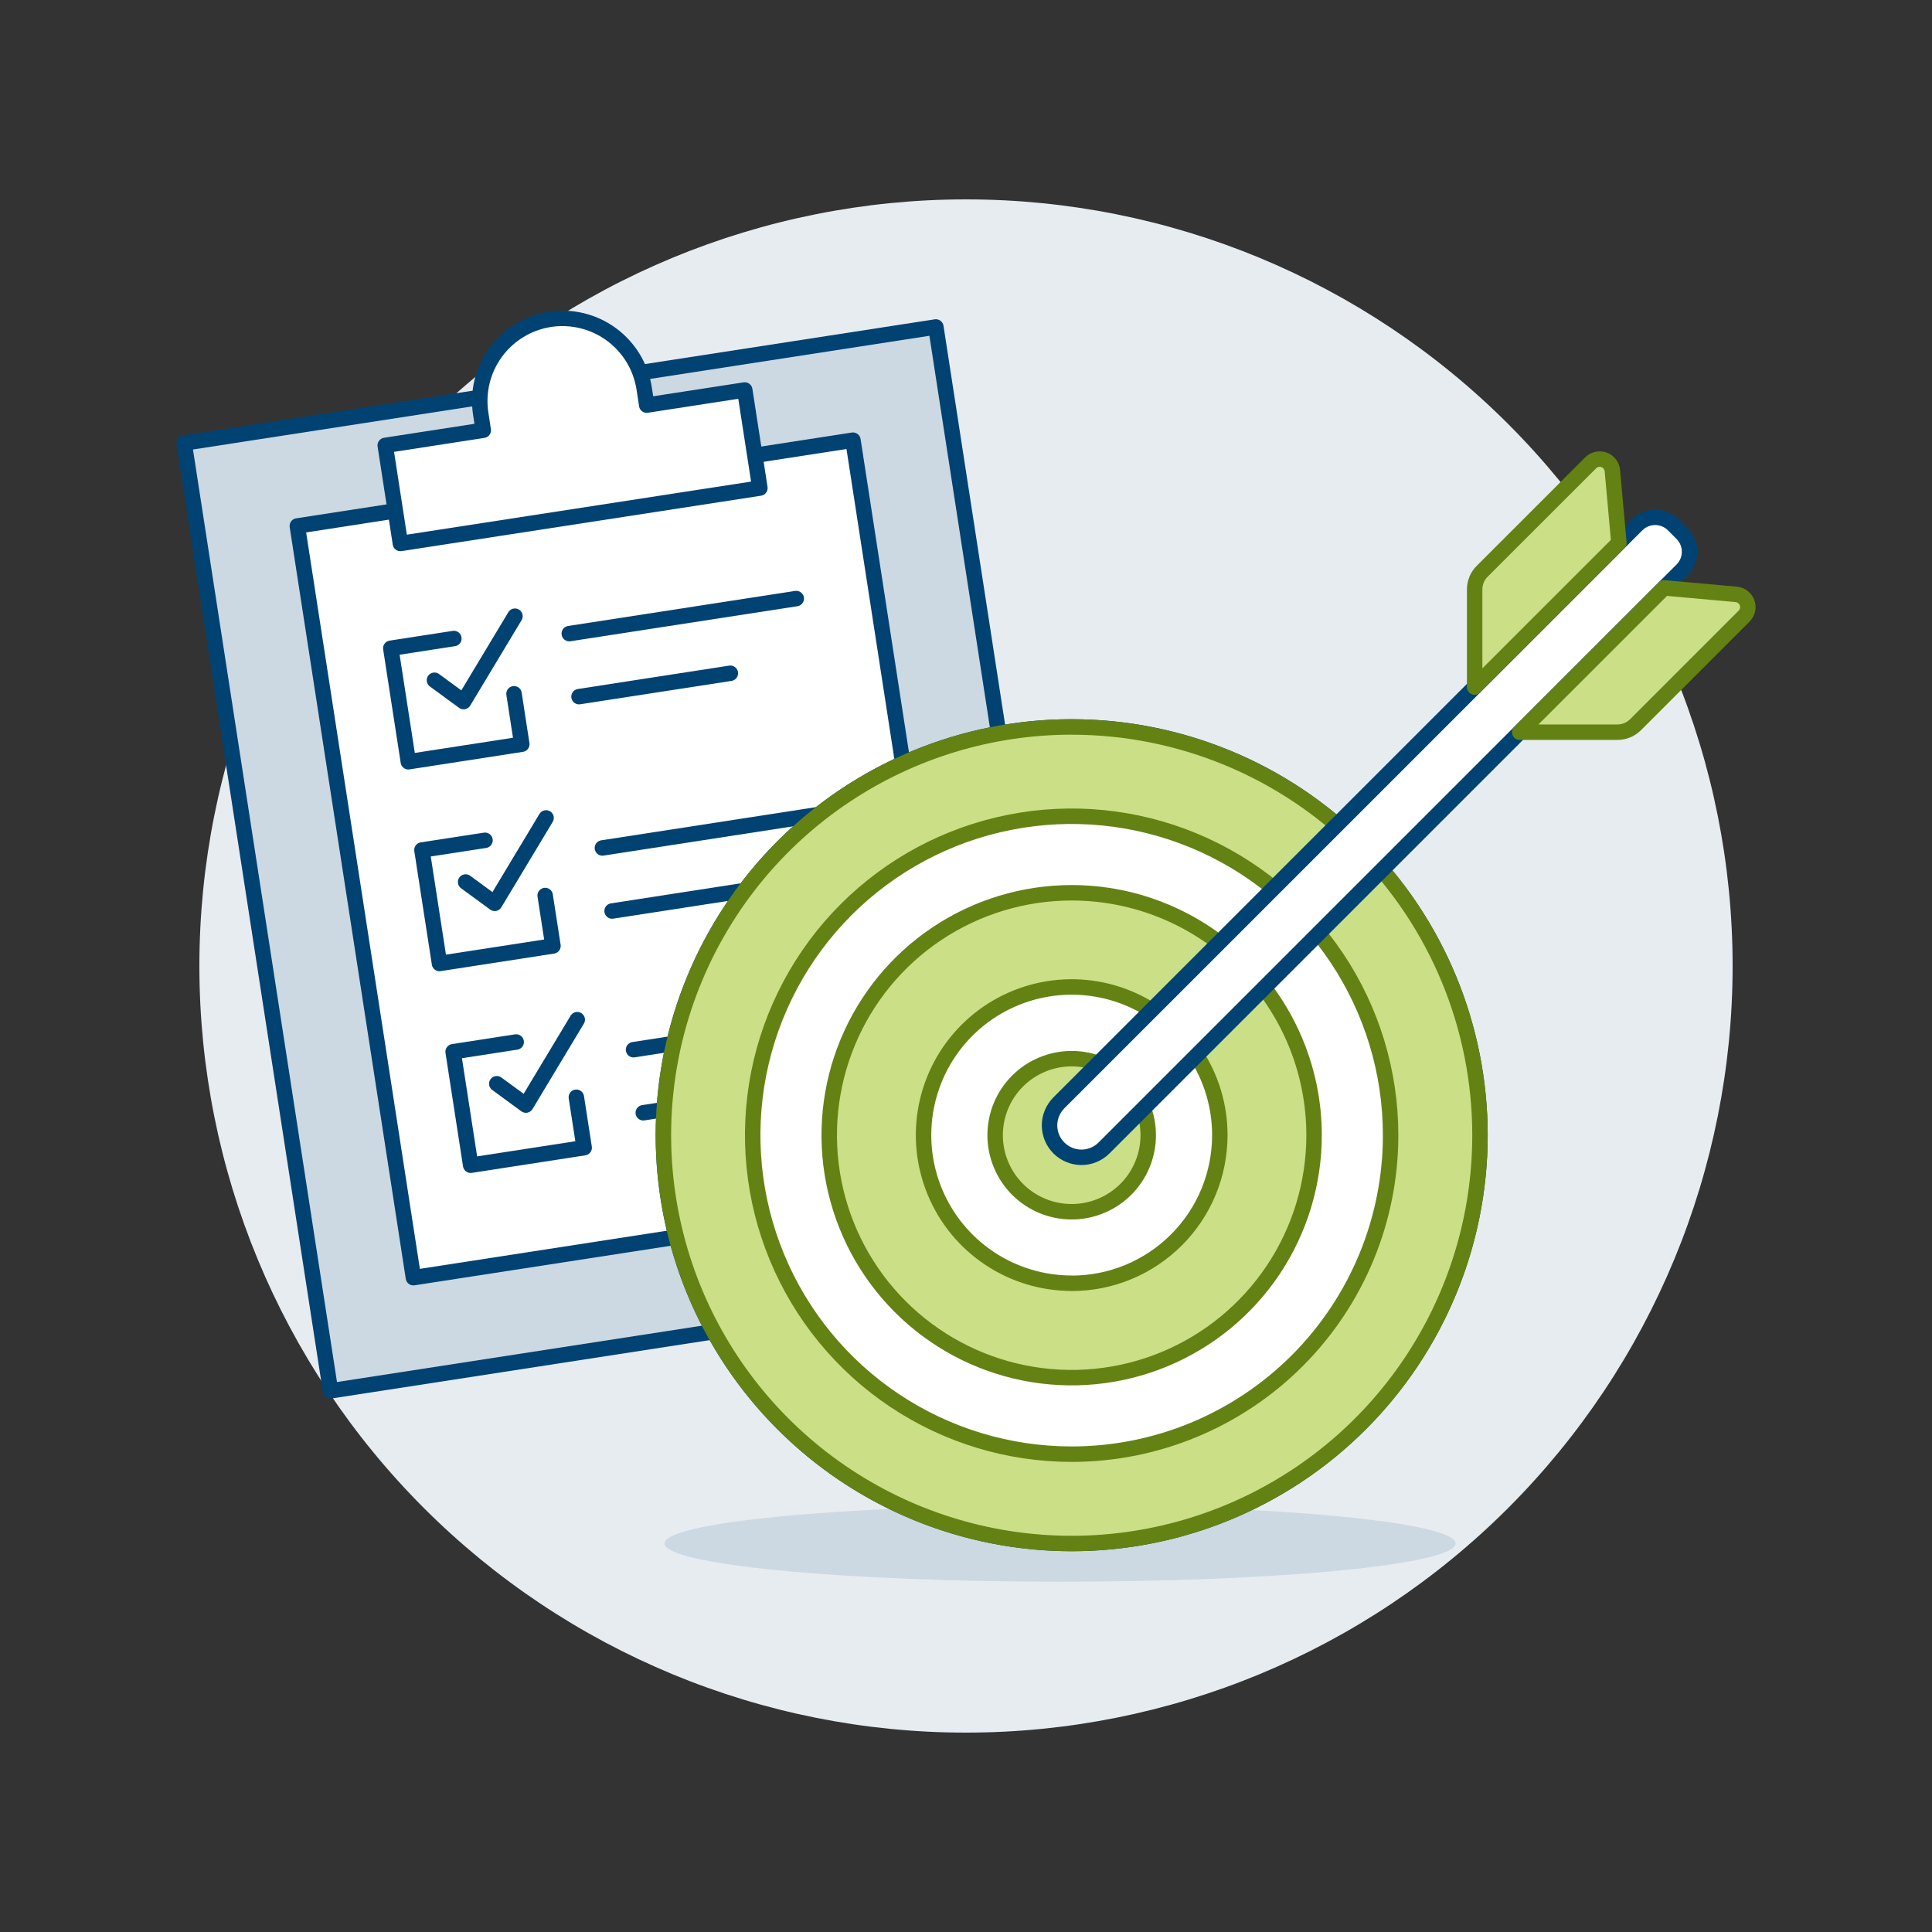<?xml version="1.0" encoding="UTF-8"?>
<svg xmlns="http://www.w3.org/2000/svg" id="Ebene_1" data-name="Ebene 1" viewBox="0 0 500 500">
  <rect x="0" y="0" width="500" height="500" fill="#333333" stroke="none"/>
  <defs>
    <style>
      .cls-1 {
        fill: #cbdf86;
        stroke: #648213;
      }

      .cls-1, .cls-2, .cls-3 {
        stroke-linecap: round;
        stroke-linejoin: round;
        stroke-width: 4px;
      }

      .cls-2 {
        fill: none;
      }

      .cls-2, .cls-3 {
        stroke: #004272;
      }

      .cls-4 {
        fill: #ccd9e2;
      }

      .cls-4, .cls-5, .cls-6 {
        stroke-width: 0px;
      }

      .cls-5 {
        fill: #e7ecf1;
      }

      .cls-3, .cls-6 {
        fill: #fff;
      }
    </style>
  </defs>
  <g id="target-list-2">
    <path id="Vector" class="cls-5" d="M51.6,250c0,52.62,20.9,103.08,58.11,140.29,37.21,37.21,87.67,58.11,140.29,58.11s103.08-20.9,140.29-58.11c37.21-37.21,58.11-87.67,58.11-140.29s-20.9-103.08-58.11-140.29c-37.21-37.21-87.67-58.11-140.29-58.11s-103.08,20.9-140.29,58.11c-37.21,37.21-58.11,87.67-58.11,140.29Z"></path>
    <path id="Vector_2" data-name="Vector 2" class="cls-4" d="M171.97,399.45c0,1.3,2.65,2.59,7.79,3.79,5.15,1.2,12.69,2.29,22.19,3.21,9.51.92,20.79,1.65,33.21,2.15,12.42.5,25.73.75,39.18.75s26.76-.26,39.18-.75c12.42-.5,23.71-1.23,33.21-2.15,9.51-.92,17.05-2.01,22.19-3.21,5.14-1.2,7.79-2.49,7.79-3.79s-2.65-2.59-7.79-3.79c-5.15-1.2-12.69-2.29-22.19-3.21-9.51-.92-20.79-1.65-33.21-2.15-12.42-.5-25.73-.75-39.18-.75s-26.76.26-39.18.75c-12.42.5-23.71,1.23-33.21,2.15-9.51.92-17.05,2.01-22.19,3.21-5.14,1.2-7.79,2.49-7.79,3.79Z"></path>
    <path id="Vector_3" data-name="Vector 3" class="cls-4" d="M47.66,114.66l194.54-30.04,37.88,245.29-194.54,30.04L47.66,114.66Z"></path>
    <path id="Vector_4" data-name="Vector 4" class="cls-2" d="M47.66,114.66l194.54-30.04,37.88,245.29-194.54,30.04L47.66,114.66Z"></path>
    <path id="Vector_5" data-name="Vector 5" class="cls-6" d="M76.95,136.12l143.79-22.2,30.04,194.54-143.79,22.2-30.04-194.54Z"></path>
    <path id="Vector_6" data-name="Vector 6" class="cls-2" d="M76.95,136.12l143.79-22.2,30.04,194.54-143.79,22.2-30.04-194.54Z"></path>
    <path id="Vector_7" data-name="Vector 7" class="cls-2" d="M133.03,179.55l2.01,13.05-29.36,4.54-4.54-29.37,16.32-2.52"></path>
    <path id="Vector_8" data-name="Vector 8" class="cls-2" d="M147.33,163.98l58.74-9.07"></path>
    <path id="Vector_9" data-name="Vector 9" class="cls-2" d="M149.85,180.29l39.16-6.05"></path>
    <path id="Vector_10" data-name="Vector 10" class="cls-2" d="M155.9,219.45l58.74-9.07"></path>
    <path id="Vector_11" data-name="Vector 11" class="cls-2" d="M158.41,235.77l39.16-6.05"></path>
    <path id="Vector_12" data-name="Vector 12" class="cls-2" d="M163.96,271.66l58.73-9.07"></path>
    <path id="Vector_13" data-name="Vector 13" class="cls-2" d="M166.48,287.98l39.16-6.05"></path>
    <path id="Vector_14" data-name="Vector 14" class="cls-2" d="M112.44,176.05l7.54,5.52,13.29-22.1"></path>
    <path id="Vector_15" data-name="Vector 15" class="cls-2" d="M141.09,231.76l2.02,13.05-29.37,4.54-4.54-29.37,16.32-2.51"></path>
    <path id="Vector_16" data-name="Vector 16" class="cls-2" d="M120.5,228.26l7.53,5.52,13.29-22.1"></path>
    <path id="Vector_17" data-name="Vector 17" class="cls-2" d="M149.16,283.97l2.02,13.05-29.37,4.54-4.54-29.37,16.32-2.52"></path>
    <path id="Vector_18" data-name="Vector 18" class="cls-2" d="M128.57,280.47l7.53,5.52,13.29-22.1"></path>
    <path id="Vector_19" data-name="Vector 19" class="cls-6" d="M167.38,104.83l-.66-4.23c-.42-2.78-1.38-5.46-2.84-7.87-1.46-2.41-3.37-4.51-5.64-6.18-2.27-1.67-4.84-2.87-7.58-3.54-2.74-.67-5.57-.8-8.36-.37s-5.45,1.4-7.86,2.87c-2.41,1.46-4.5,3.39-6.16,5.66-1.66,2.27-2.86,4.85-3.52,7.59-.66,2.74-.78,5.58-.34,8.36l.65,4.23-25.37,3.92,3.92,25.38,93.04-14.34-3.92-25.38-25.37,3.91Z"></path>
    <path id="Vector_20" data-name="Vector 20" class="cls-2" d="M167.38,104.83l-.66-4.23c-.42-2.78-1.38-5.46-2.84-7.87-1.46-2.41-3.37-4.51-5.64-6.18-2.27-1.67-4.84-2.87-7.58-3.54-2.74-.67-5.57-.8-8.36-.37s-5.45,1.4-7.86,2.87c-2.41,1.46-4.5,3.39-6.16,5.66-1.66,2.27-2.86,4.85-3.52,7.59-.66,2.74-.78,5.58-.34,8.36l.65,4.23-25.37,3.92,3.92,25.38,93.04-14.34-3.92-25.38-25.37,3.91Z"></path>
    <path id="Vector_21" data-name="Vector 21" class="cls-3" d="M171.69,293.79c0,28.02,11.13,54.9,30.95,74.71,19.81,19.81,46.69,30.95,74.71,30.95s54.9-11.13,74.71-30.95c19.81-19.81,30.95-46.69,30.95-74.71s-11.13-54.9-30.95-74.71c-19.81-19.81-46.69-30.95-74.71-30.95s-54.9,11.13-74.71,30.95-30.95,46.69-30.95,74.71Z"></path>
    <path id="Vector_22" data-name="Vector 22" class="cls-1" d="M277.35,188.13c-20.9,0-41.32,6.2-58.7,17.81-17.38,11.61-30.92,28.11-38.92,47.42-8,19.31-10.09,40.55-6.01,61.05,4.08,20.5,14.14,39.32,28.92,54.1,14.78,14.78,33.6,24.84,54.1,28.92,20.5,4.08,41.74,1.98,61.05-6.01,19.31-8,35.81-21.54,47.42-38.92,11.61-17.38,17.81-37.8,17.81-58.7,0-28.02-11.13-54.9-30.95-74.71-19.81-19.81-46.69-30.95-74.71-30.95ZM277.35,376.34c-16.33,0-32.29-4.84-45.86-13.91-13.58-9.07-24.16-21.96-30.41-37.05-6.25-15.08-7.88-31.68-4.7-47.69,3.19-16.01,11.05-30.72,22.59-42.27,11.54-11.54,26.25-19.41,42.27-22.59,16.01-3.19,32.61-1.55,47.69,4.7,15.08,6.25,27.98,16.83,37.05,30.4,9.07,13.58,13.91,29.54,13.91,45.86,0,21.89-8.7,42.89-24.18,58.37-15.48,15.48-36.47,24.18-58.37,24.18Z"></path>
    <path id="Vector_23" data-name="Vector 23" class="cls-1" d="M277.35,231.05c-12.41,0-24.54,3.68-34.86,10.57-10.32,6.89-18.36,16.69-23.11,28.16-4.75,11.46-5.99,24.08-3.57,36.25,2.42,12.17,8.39,23.35,17.17,32.13,8.77,8.77,19.95,14.75,32.12,17.17,12.17,2.42,24.79,1.18,36.25-3.57,11.46-4.75,21.26-12.79,28.16-23.11,6.89-10.32,10.57-22.45,10.57-34.86,0-16.64-6.61-32.6-18.37-44.36-11.76-11.77-27.72-18.38-44.36-18.38ZM277.35,332.1c-7.58,0-15-2.25-21.3-6.46-6.31-4.21-11.22-10.2-14.12-17.21-2.9-7.01-3.66-14.71-2.18-22.15,1.48-7.44,5.13-14.27,10.49-19.63,5.36-5.36,12.19-9.01,19.63-10.49,7.44-1.48,15.15-.72,22.15,2.18s12.99,7.82,17.21,14.12c4.21,6.31,6.46,13.72,6.46,21.3,0,5.04-.99,10.02-2.91,14.68-1.92,4.65-4.75,8.88-8.31,12.44-3.56,3.56-7.79,6.39-12.44,8.32-4.65,1.93-9.64,2.92-14.68,2.92v-.02Z"></path>
    <path id="Vector_24" data-name="Vector 24" class="cls-1" d="M257.54,293.79c0,5.25,2.09,10.29,5.8,14.01,3.72,3.72,8.76,5.8,14.01,5.8s10.29-2.09,14.01-5.8c3.72-3.72,5.8-8.76,5.8-14.01s-2.09-10.3-5.8-14.01c-3.72-3.72-8.76-5.8-14.01-5.8s-10.3,2.09-14.01,5.8c-3.72,3.72-5.8,8.76-5.8,14.01Z"></path>
    <path id="Vector_25" data-name="Vector 25" class="cls-3" d="M435.29,147.52l-149.57,149.57c-.77.77-1.68,1.37-2.68,1.79-1,.42-2.07.63-3.16.63s-2.16-.21-3.16-.63c-1-.42-1.91-1.02-2.68-1.79-.77-.77-1.38-1.68-1.79-2.68-.42-1-.63-2.07-.63-3.16s.21-2.16.63-3.16c.42-1,1.02-1.91,1.79-2.68l149.58-149.57c1.25-1.25,2.95-1.96,4.73-1.96s3.47.7,4.73,1.96l2.22,2.22c.62.62,1.11,1.36,1.45,2.17.34.81.51,1.68.51,2.56,0,.88-.18,1.75-.51,2.56-.34.81-.83,1.55-1.45,2.17Z"></path>
    <path id="Vector_26" data-name="Vector 26" class="cls-1" d="M381.64,177.81v-25.28c0-.87.17-1.73.5-2.53.33-.8.82-1.53,1.43-2.14l28.09-28.08c.44-.45,1-.75,1.62-.89.61-.14,1.25-.1,1.84.12.59.21,1.11.59,1.49,1.09.38.5.62,1.09.67,1.72l1.69,18.66-37.35,37.33Z"></path>
    <path id="Vector_27" data-name="Vector 27" class="cls-1" d="M393.32,189.49h25.28c.87,0,1.73-.17,2.53-.5.8-.33,1.53-.82,2.14-1.43l28.1-28.11c.44-.44.75-1.01.89-1.62.14-.61.1-1.25-.12-1.84-.21-.59-.59-1.11-1.09-1.49-.5-.38-1.09-.62-1.72-.67l-18.65-1.69-37.37,37.36Z"></path>
  </g>
</svg>
